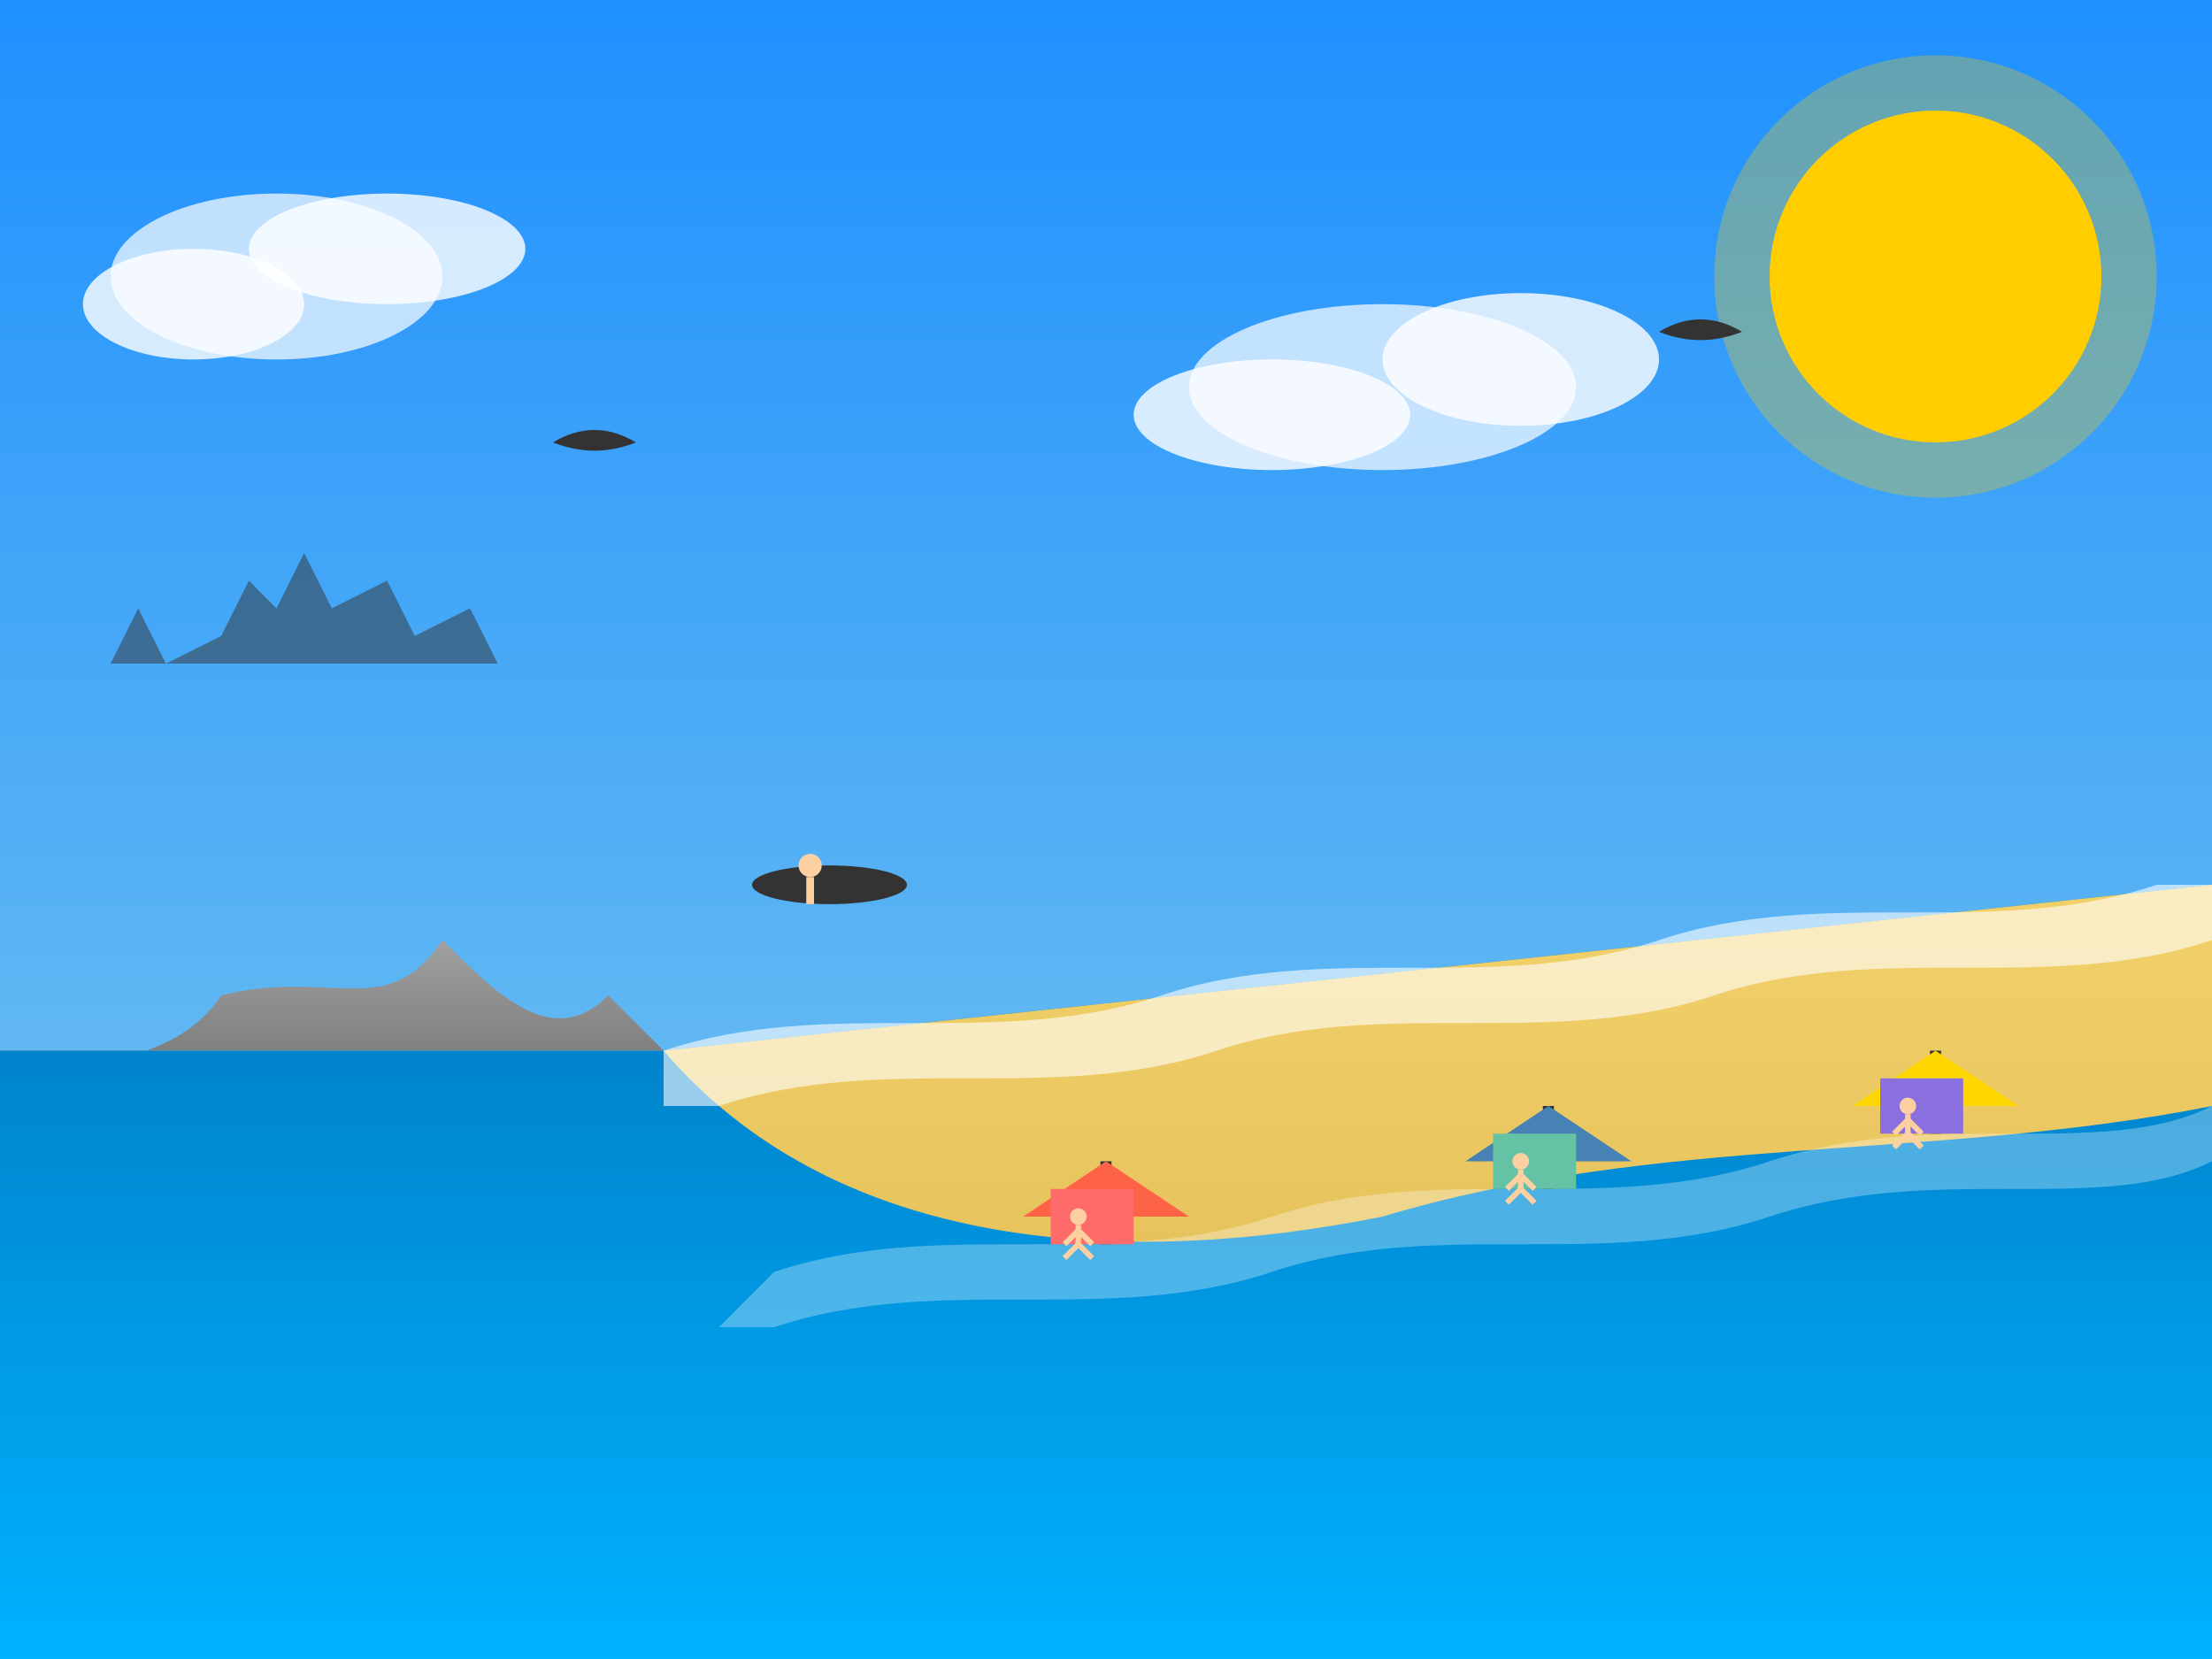 <svg xmlns="http://www.w3.org/2000/svg" width="400" height="300" viewBox="0 0 400 300">
  <rect x="0" y="0" width="400" height="300" fill="#808080" stroke="none"/>
  <defs>
    <linearGradient id="skyGradient" x1="0%" y1="0%" x2="0%" y2="100%">
      <stop offset="0%" stop-color="#1E90FF" />
      <stop offset="100%" stop-color="#87CEEB" />
    </linearGradient>
    <linearGradient id="oceanGradient" x1="0%" y1="0%" x2="0%" y2="100%">
      <stop offset="0%" stop-color="#0077BE" />
      <stop offset="100%" stop-color="#00B2FF" />
    </linearGradient>
    <linearGradient id="sandGradient" x1="0%" y1="0%" x2="0%" y2="100%">
      <stop offset="0%" stop-color="#F2D16B" />
      <stop offset="100%" stop-color="#E6C25B" />
    </linearGradient>
    <linearGradient id="rockGradient" x1="0%" y1="0%" x2="0%" y2="100%">
      <stop offset="0%" stop-color="#A0A0A0" />
      <stop offset="100%" stop-color="#707070" />
    </linearGradient>
  </defs>
  
  <!-- Sky background -->
  <rect width="400" height="300" fill="url(#skyGradient)" />
  
  <!-- Sun -->
  <circle cx="350" cy="50" r="30" fill="#FFCD00" />
  <circle cx="350" cy="50" r="40" fill="#FFCD00" opacity="0.3" />
  
  <!-- Distant cityscape silhouette -->
  <path d="M0,120 L20,120 L25,110 L30,120 L40,115 L45,105 L50,110 L55,100 L60,110 L70,105 L75,115 L85,110 L90,120 L400,120" fill="#333" opacity="0.5" />
  
  <!-- Beach rocks on left -->
  <path d="M0,200 C10,190 30,195 40,180 C60,175 70,185 80,170 C90,180 100,190 110,180 L120,190 L0,190 Z" fill="url(#rockGradient)" />
  
  <!-- Ocean -->
  <path d="M0,190 L120,190 L400,160 L400,300 L0,300 Z" fill="url(#oceanGradient)" />
  
  <!-- Beach sand -->
  <path d="M120,190 L400,160 L400,200 C350,210 300,205 250,220 C200,230 150,225 120,190 Z" fill="url(#sandGradient)" />
  
  <!-- Waves -->
  <path d="M120,190 C150,180 180,190 210,180 C240,170 270,180 300,170 C330,160 360,170 390,160 L400,160 L400,170 C370,180 340,170 310,180 C280,190 250,180 220,190 C190,200 160,190 130,200 L120,200 Z" fill="#FFFFFF" opacity="0.6" />
  
  <path d="M140,230 C170,220 200,230 230,220 C260,210 290,220 320,210 C350,200 380,210 400,200 L400,210 C380,220 350,210 320,220 C290,230 260,220 230,230 C200,240 170,230 140,240 L130,240 Z" fill="#FFFFFF" opacity="0.3" />
  
  <!-- Beach umbrellas -->
  <g transform="translate(200, 210)">
    <line x1="0" y1="0" x2="0" y2="15" stroke="#333" stroke-width="2" />
    <path d="M0,0 L-15,10 L15,10 Z" fill="#FF6347" />
  </g>
  
  <g transform="translate(280, 200)">
    <line x1="0" y1="0" x2="0" y2="15" stroke="#333" stroke-width="2" />
    <path d="M0,0 L-15,10 L15,10 Z" fill="#4682B4" />
  </g>
  
  <g transform="translate(350, 190)">
    <line x1="0" y1="0" x2="0" y2="15" stroke="#333" stroke-width="2" />
    <path d="M0,0 L-15,10 L15,10 Z" fill="#FFD700" />
  </g>
  
  <!-- Beach towels -->
  <rect x="190" y="215" width="15" height="10" fill="#FF6B6B" />
  <rect x="270" y="205" width="15" height="10" fill="#66C2A5" />
  <rect x="340" y="195" width="15" height="10" fill="#8A6FDF" />
  
  <!-- People (simplified figures) -->
  <g transform="translate(195, 220) scale(0.5)">
    <circle cx="0" cy="0" r="3" fill="#FCD0A1" />
    <line x1="0" y1="3" x2="0" y2="10" stroke="#FCD0A1" stroke-width="2" />
    <line x1="0" y1="5" x2="-5" y2="10" stroke="#FCD0A1" stroke-width="2" />
    <line x1="0" y1="5" x2="5" y2="10" stroke="#FCD0A1" stroke-width="2" />
    <line x1="0" y1="10" x2="-5" y2="15" stroke="#FCD0A1" stroke-width="2" />
    <line x1="0" y1="10" x2="5" y2="15" stroke="#FCD0A1" stroke-width="2" />
  </g>
  
  <g transform="translate(275, 210) scale(0.5)">
    <circle cx="0" cy="0" r="3" fill="#FCD0A1" />
    <line x1="0" y1="3" x2="0" y2="10" stroke="#FCD0A1" stroke-width="2" />
    <line x1="0" y1="5" x2="-5" y2="10" stroke="#FCD0A1" stroke-width="2" />
    <line x1="0" y1="5" x2="5" y2="10" stroke="#FCD0A1" stroke-width="2" />
    <line x1="0" y1="10" x2="-5" y2="15" stroke="#FCD0A1" stroke-width="2" />
    <line x1="0" y1="10" x2="5" y2="15" stroke="#FCD0A1" stroke-width="2" />
  </g>
  
  <g transform="translate(345, 200) scale(0.5)">
    <circle cx="0" cy="0" r="3" fill="#FCD0A1" />
    <line x1="0" y1="3" x2="0" y2="10" stroke="#FCD0A1" stroke-width="2" />
    <line x1="0" y1="5" x2="-5" y2="10" stroke="#FCD0A1" stroke-width="2" />
    <line x1="0" y1="5" x2="5" y2="10" stroke="#FCD0A1" stroke-width="2" />
    <line x1="0" y1="10" x2="-5" y2="15" stroke="#FCD0A1" stroke-width="2" />
    <line x1="0" y1="10" x2="5" y2="15" stroke="#FCD0A1" stroke-width="2" />
  </g>
  
  <!-- Surfer in the water -->
  <g transform="translate(150, 160) scale(0.7)">
    <ellipse cx="0" cy="0" rx="20" ry="5" fill="#333" />
    <circle cx="-5" cy="-5" r="3" fill="#FCD0A1" />
    <line x1="-5" y1="-2" x2="-5" y2="5" stroke="#FCD0A1" stroke-width="2" />
  </g>
  
  <!-- Clouds -->
  <g transform="translate(50, 50)">
    <ellipse cx="0" cy="0" rx="30" ry="15" fill="#FFFFFF" opacity="0.7" />
    <ellipse cx="20" cy="-5" rx="25" ry="10" fill="#FFFFFF" opacity="0.8" />
    <ellipse cx="-15" cy="5" rx="20" ry="10" fill="#FFFFFF" opacity="0.8" />
  </g>
  
  <g transform="translate(250, 70)">
    <ellipse cx="0" cy="0" rx="35" ry="15" fill="#FFFFFF" opacity="0.7" />
    <ellipse cx="25" cy="-5" rx="25" ry="12" fill="#FFFFFF" opacity="0.8" />
    <ellipse cx="-20" cy="5" rx="25" ry="10" fill="#FFFFFF" opacity="0.8" />
  </g>
  
  <!-- Seagulls -->
  <path d="M100,80 C105,77 110,77 115,80 C110,82 105,82 100,80 Z" fill="#333" />
  <path d="M300,60 C305,57 310,57 315,60 C310,62 305,62 300,60 Z" fill="#333" />
</svg>
